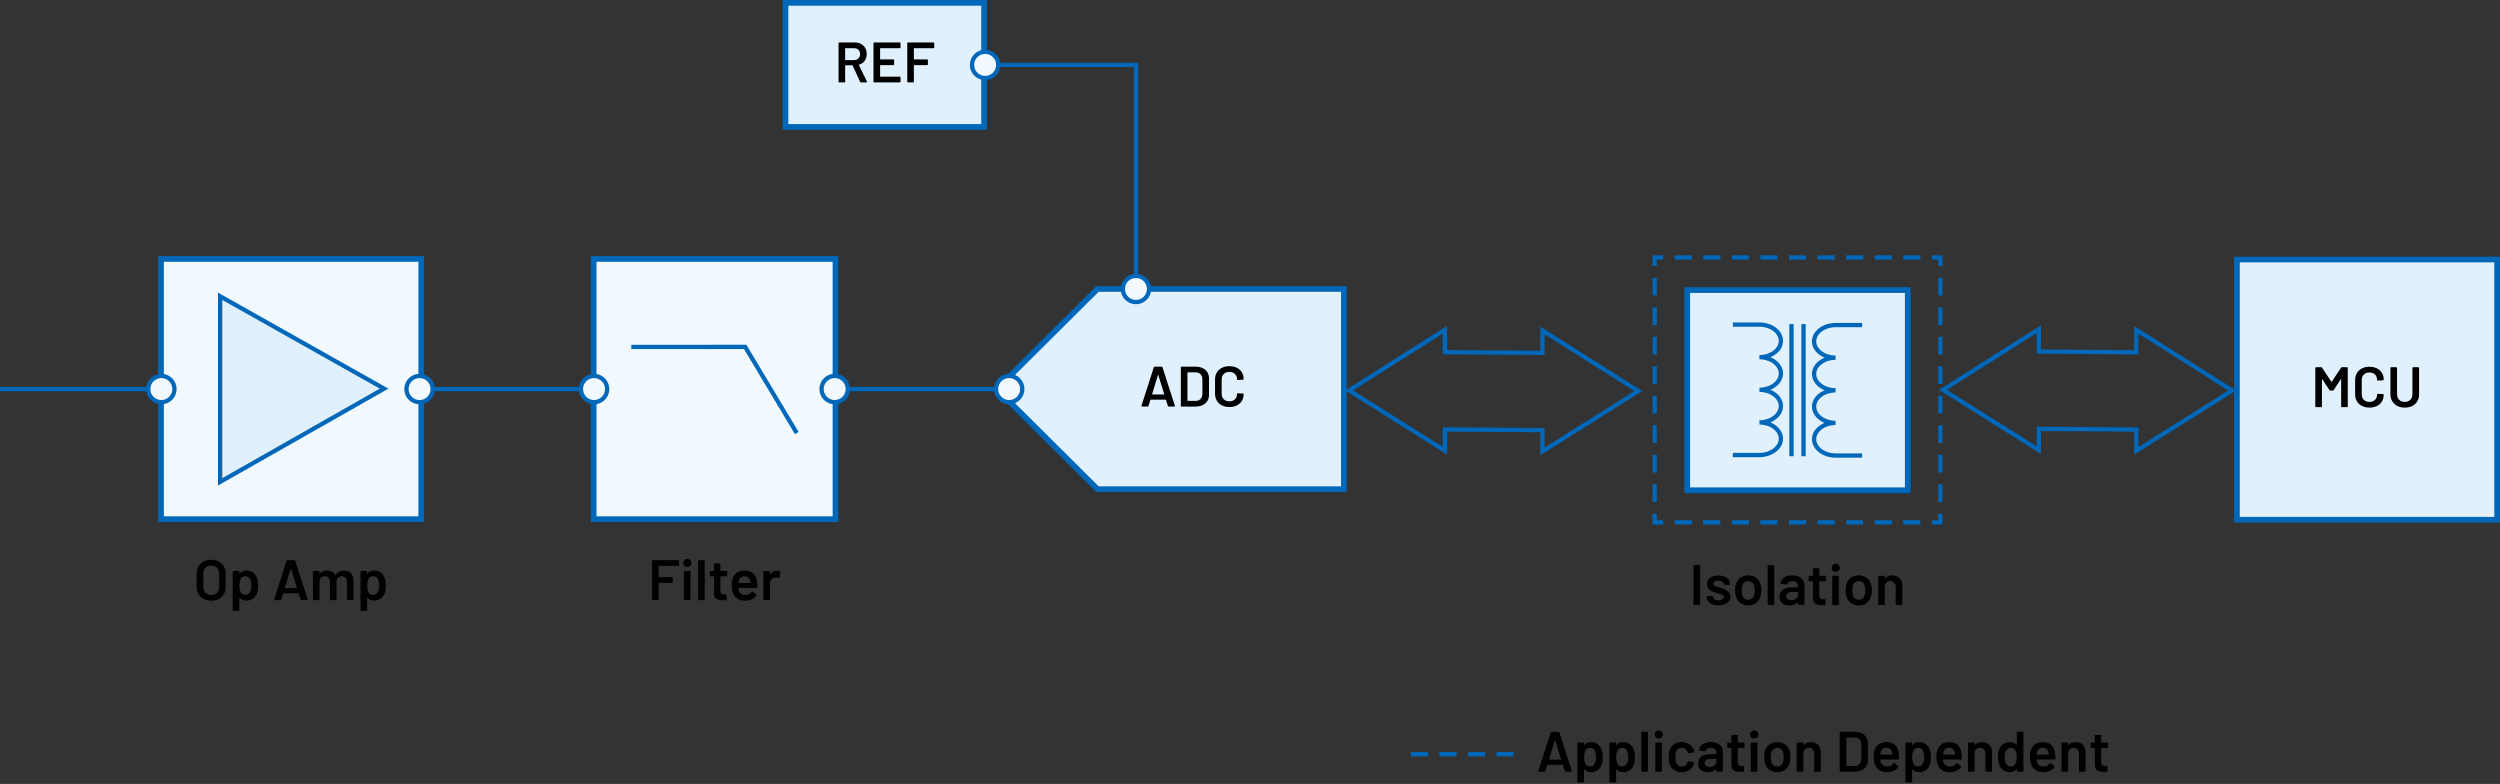 <?xml version="1.0" encoding="utf-8"?>
<!-- Generator: Adobe Illustrator 26.0.1, SVG Export Plug-In . SVG Version: 6.00 Build 0)  -->
<svg version="1.1" id="Layer_1" xmlns="http://www.w3.org/2000/svg" xmlns:xlink="http://www.w3.org/1999/xlink" x="0px" y="0px"
	 width="613.668px" height="192.424px" viewBox="0 0 613.668 192.424" enable-background="new 0 0 613.668 192.424"
	 xml:space="preserve">
<rect x="0" y="0" width="613.668" height="192.424" fill="#333333" stroke="none"/>
<g>
	<g>
		<path d="M384.103,189.289l-0.462-1.498c-0.019-0.037-0.042-0.056-0.07-0.056h-3.695
			c-0.028,0-0.052,0.019-0.07,0.056l-0.462,1.498c-0.028,0.094-0.089,0.14-0.182,0.14h-1.4
			c-0.056,0-0.098-0.016-0.126-0.049s-0.033-0.082-0.014-0.147l3.038-9.464
			c0.027-0.093,0.088-0.14,0.182-0.14h1.75c0.093,0,0.154,0.046,0.182,0.14l3.053,9.464
			c0.009,0.019,0.014,0.042,0.014,0.07c0,0.084-0.052,0.126-0.154,0.126h-1.399
			C384.192,189.429,384.131,189.382,384.103,189.289z M380.295,186.461h2.842
			c0.056,0,0.074-0.028,0.056-0.084l-1.441-4.69c-0.01-0.037-0.023-0.056-0.042-0.056
			s-0.033,0.019-0.042,0.056l-1.429,4.69C380.23,186.433,380.248,186.461,380.295,186.461z"/>
		<path d="M393.441,185.873c0,0.663-0.079,1.232-0.238,1.708c-0.205,0.616-0.534,1.097-0.986,1.442
			c-0.453,0.345-1.024,0.518-1.715,0.518c-0.663,0-1.195-0.238-1.597-0.714
			c-0.019-0.019-0.037-0.023-0.056-0.014c-0.019,0.01-0.028,0.028-0.028,0.056v3.038
			c0,0.046-0.017,0.086-0.049,0.119c-0.033,0.032-0.072,0.049-0.119,0.049h-1.288
			c-0.047,0-0.086-0.017-0.119-0.049c-0.032-0.033-0.049-0.073-0.049-0.119v-9.464
			c0-0.047,0.017-0.086,0.049-0.119c0.033-0.033,0.072-0.049,0.119-0.049h1.288
			c0.047,0,0.086,0.016,0.119,0.049c0.032,0.033,0.049,0.072,0.049,0.119v0.42
			c0,0.028,0.01,0.047,0.028,0.056s0.037,0,0.056-0.028c0.411-0.485,0.947-0.728,1.61-0.728
			c0.662,0,1.223,0.173,1.68,0.518s0.789,0.826,0.994,1.442
			C393.357,184.599,393.441,185.182,393.441,185.873z M391.789,185.845c0-0.681-0.111-1.218-0.336-1.61
			c-0.261-0.458-0.657-0.686-1.189-0.686c-0.485,0-0.85,0.224-1.092,0.672
			c-0.215,0.364-0.322,0.905-0.322,1.624c0,0.737,0.116,1.297,0.35,1.68
			c0.243,0.411,0.593,0.616,1.051,0.616c0.494,0,0.867-0.196,1.119-0.588
			C391.649,187.124,391.789,186.554,391.789,185.845z"/>
		<path d="M401.323,185.873c0,0.663-0.079,1.232-0.238,1.708c-0.205,0.616-0.534,1.097-0.986,1.442
			c-0.453,0.345-1.024,0.518-1.715,0.518c-0.663,0-1.195-0.238-1.597-0.714
			c-0.019-0.019-0.037-0.023-0.056-0.014c-0.019,0.01-0.028,0.028-0.028,0.056v3.038
			c0,0.046-0.017,0.086-0.049,0.119c-0.033,0.032-0.072,0.049-0.119,0.049h-1.288
			c-0.047,0-0.086-0.017-0.119-0.049c-0.032-0.033-0.049-0.073-0.049-0.119v-9.464
			c0-0.047,0.017-0.086,0.049-0.119c0.033-0.033,0.072-0.049,0.119-0.049h1.288
			c0.047,0,0.086,0.016,0.119,0.049c0.032,0.033,0.049,0.072,0.049,0.119v0.42
			c0,0.028,0.01,0.047,0.028,0.056s0.037,0,0.056-0.028c0.411-0.485,0.947-0.728,1.61-0.728
			c0.662,0,1.223,0.173,1.68,0.518s0.789,0.826,0.994,1.442
			C401.239,184.599,401.323,185.182,401.323,185.873z M399.67,185.845c0-0.681-0.111-1.218-0.336-1.61
			c-0.261-0.458-0.657-0.686-1.189-0.686c-0.485,0-0.85,0.224-1.092,0.672
			c-0.215,0.364-0.322,0.905-0.322,1.624c0,0.737,0.116,1.297,0.35,1.68
			c0.243,0.411,0.593,0.616,1.051,0.616c0.494,0,0.867-0.196,1.119-0.588
			C399.531,187.124,399.67,186.554,399.67,185.845z"/>
		<path d="M402.94,189.38c-0.033-0.033-0.049-0.072-0.049-0.119v-9.464
			c0-0.047,0.016-0.086,0.049-0.119c0.032-0.033,0.072-0.049,0.119-0.049h1.288
			c0.046,0,0.086,0.016,0.118,0.049c0.033,0.033,0.05,0.072,0.05,0.119v9.464
			c0,0.047-0.017,0.086-0.05,0.119c-0.032,0.033-0.072,0.049-0.118,0.049h-1.288
			C403.012,189.429,402.972,189.413,402.94,189.38z"/>
		<path d="M406.447,181.015c-0.187-0.187-0.28-0.424-0.28-0.714c0-0.289,0.094-0.527,0.28-0.714
			c0.187-0.187,0.425-0.28,0.714-0.28s0.527,0.093,0.714,0.28
			c0.187,0.187,0.28,0.425,0.28,0.714c0,0.29-0.094,0.527-0.28,0.714
			c-0.187,0.187-0.425,0.28-0.714,0.28S406.633,181.202,406.447,181.015z M406.37,189.38
			c-0.032-0.033-0.049-0.072-0.049-0.119v-6.832c0-0.046,0.017-0.086,0.049-0.119
			c0.033-0.032,0.072-0.049,0.119-0.049h1.288c0.047,0,0.086,0.017,0.119,0.049
			c0.032,0.033,0.049,0.073,0.049,0.119v6.832c0,0.047-0.017,0.086-0.049,0.119
			c-0.033,0.033-0.072,0.049-0.119,0.049h-1.288C406.442,189.429,406.403,189.413,406.37,189.38z"/>
		<path d="M410.926,188.988c-0.522-0.369-0.887-0.866-1.092-1.491c-0.149-0.42-0.224-0.98-0.224-1.68
			c0-0.672,0.074-1.223,0.224-1.652c0.196-0.616,0.558-1.104,1.085-1.463s1.15-0.539,1.869-0.539
			c0.729,0,1.362,0.182,1.904,0.546c0.541,0.364,0.9,0.822,1.078,1.372
			c0.046,0.149,0.079,0.299,0.098,0.448v0.028c0,0.093-0.052,0.149-0.154,0.168l-1.26,0.182h-0.028
			c-0.084,0-0.14-0.046-0.168-0.14c0-0.046-0.004-0.084-0.014-0.112
			c-0.019-0.075-0.037-0.14-0.056-0.196c-0.084-0.261-0.252-0.476-0.504-0.644
			c-0.252-0.168-0.551-0.252-0.896-0.252c-0.354,0-0.655,0.091-0.903,0.273
			c-0.247,0.182-0.412,0.432-0.496,0.749c-0.094,0.299-0.141,0.714-0.141,1.246
			c0,0.514,0.042,0.929,0.126,1.246c0.094,0.327,0.262,0.586,0.504,0.777
			c0.243,0.191,0.546,0.287,0.91,0.287c0.354,0,0.66-0.091,0.917-0.273s0.422-0.427,0.497-0.735
			c0.009-0.019,0.014-0.042,0.014-0.07c0.01-0.009,0.015-0.023,0.015-0.042
			c0.027-0.112,0.093-0.158,0.195-0.14l1.261,0.196c0.046,0.009,0.086,0.03,0.119,0.063
			c0.032,0.033,0.044,0.077,0.034,0.133c-0.027,0.149-0.051,0.256-0.069,0.322
			c-0.178,0.597-0.537,1.071-1.078,1.421c-0.542,0.35-1.176,0.525-1.904,0.525
			C412.07,189.541,411.45,189.357,410.926,188.988z"/>
		<path d="M421.525,182.471c0.448,0.206,0.793,0.488,1.036,0.847c0.242,0.359,0.363,0.768,0.363,1.225
			v4.718c0,0.047-0.016,0.086-0.049,0.119c-0.032,0.033-0.072,0.049-0.119,0.049h-1.287
			c-0.047,0-0.087-0.016-0.119-0.049c-0.033-0.033-0.049-0.072-0.049-0.119v-0.448
			c0-0.028-0.01-0.044-0.028-0.049c-0.019-0.004-0.037,0.002-0.056,0.021
			c-0.458,0.504-1.12,0.756-1.988,0.756c-0.7,0-1.276-0.177-1.729-0.532
			c-0.452-0.354-0.679-0.882-0.679-1.582c0-0.728,0.254-1.295,0.763-1.701
			c0.509-0.406,1.226-0.609,2.149-0.609h1.498c0.047,0,0.07-0.023,0.07-0.07v-0.336
			c0-0.364-0.107-0.646-0.322-0.847s-0.537-0.301-0.966-0.301c-0.355,0-0.643,0.063-0.861,0.189
			c-0.22,0.126-0.357,0.301-0.413,0.525c-0.028,0.112-0.094,0.159-0.196,0.14l-1.357-0.168
			c-0.047-0.009-0.087-0.025-0.119-0.049c-0.033-0.023-0.045-0.054-0.035-0.091
			c0.074-0.569,0.38-1.036,0.917-1.4c0.537-0.364,1.211-0.546,2.023-0.546
			C420.559,182.163,421.077,182.266,421.525,182.471z M420.811,187.889
			c0.326-0.243,0.49-0.551,0.49-0.924v-0.658c0-0.046-0.023-0.07-0.07-0.07h-1.176
			c-0.495,0-0.885,0.093-1.169,0.28c-0.285,0.187-0.428,0.453-0.428,0.798
			c0,0.298,0.11,0.53,0.329,0.693c0.22,0.163,0.502,0.245,0.848,0.245
			C420.092,188.253,420.484,188.131,420.811,187.889z"/>
		<path d="M428.181,183.542c-0.032,0.033-0.072,0.049-0.118,0.049h-1.429
			c-0.047,0-0.069,0.023-0.069,0.07v3.374c0,0.355,0.077,0.611,0.23,0.77
			c0.154,0.159,0.399,0.238,0.735,0.238h0.42c0.047,0,0.086,0.017,0.119,0.049
			c0.032,0.033,0.049,0.072,0.049,0.119v1.05c0,0.103-0.056,0.164-0.168,0.182l-0.729,0.014
			c-0.737,0-1.287-0.126-1.651-0.378s-0.551-0.728-0.561-1.428v-3.99
			c0-0.046-0.023-0.07-0.069-0.07h-0.798c-0.047,0-0.087-0.016-0.119-0.049
			c-0.033-0.032-0.05-0.072-0.05-0.119v-0.98c0-0.047,0.017-0.086,0.05-0.119
			c0.032-0.033,0.072-0.049,0.119-0.049h0.798c0.046,0,0.069-0.023,0.069-0.07v-1.638
			c0-0.047,0.017-0.086,0.05-0.119c0.032-0.033,0.071-0.049,0.118-0.049h1.219
			c0.046,0,0.086,0.016,0.118,0.049c0.033,0.033,0.05,0.072,0.05,0.119v1.638
			c0,0.047,0.022,0.07,0.069,0.07h1.429c0.046,0,0.086,0.016,0.118,0.049
			c0.033,0.033,0.05,0.072,0.05,0.119v0.98C428.231,183.47,428.214,183.509,428.181,183.542z"/>
		<path d="M429.882,181.015c-0.187-0.187-0.28-0.424-0.28-0.714c0-0.289,0.094-0.527,0.28-0.714
			c0.187-0.187,0.425-0.28,0.714-0.28s0.527,0.093,0.714,0.28
			c0.187,0.187,0.28,0.425,0.28,0.714c0,0.29-0.094,0.527-0.28,0.714
			c-0.187,0.187-0.425,0.28-0.714,0.28S430.069,181.202,429.882,181.015z M429.805,189.38
			c-0.032-0.033-0.049-0.072-0.049-0.119v-6.832c0-0.046,0.017-0.086,0.049-0.119
			c0.033-0.032,0.072-0.049,0.119-0.049h1.288c0.047,0,0.086,0.017,0.119,0.049
			c0.032,0.033,0.049,0.073,0.049,0.119v6.832c0,0.047-0.017,0.086-0.049,0.119
			c-0.033,0.033-0.072,0.049-0.119,0.049h-1.288C429.877,189.429,429.838,189.413,429.805,189.38z"/>
		<path d="M434.383,188.981c-0.527-0.373-0.898-0.891-1.113-1.554c-0.158-0.504-0.237-1.036-0.237-1.596
			c0-0.597,0.074-1.129,0.224-1.596c0.215-0.653,0.588-1.162,1.12-1.526
			c0.532-0.364,1.171-0.546,1.918-0.546c0.709,0,1.323,0.182,1.841,0.546
			c0.518,0.364,0.884,0.868,1.099,1.512c0.168,0.448,0.252,0.98,0.252,1.596
			c0,0.588-0.079,1.12-0.237,1.596c-0.215,0.663-0.584,1.183-1.106,1.561s-1.144,0.567-1.862,0.567
			C435.542,189.541,434.911,189.354,434.383,188.981z M437.169,187.847
			c0.247-0.196,0.427-0.471,0.539-0.826c0.093-0.308,0.14-0.7,0.14-1.176
			c0-0.504-0.047-0.896-0.14-1.176c-0.104-0.355-0.28-0.628-0.532-0.819
			c-0.252-0.191-0.56-0.287-0.924-0.287c-0.346,0-0.645,0.096-0.896,0.287
			c-0.252,0.191-0.434,0.464-0.546,0.819c-0.093,0.327-0.14,0.719-0.14,1.176
			c0,0.458,0.047,0.85,0.14,1.176c0.103,0.355,0.282,0.63,0.539,0.826s0.567,0.294,0.931,0.294
			C436.625,188.141,436.921,188.043,437.169,187.847z"/>
		<path d="M446.269,182.835c0.452,0.448,0.679,1.06,0.679,1.834v4.592c0,0.047-0.017,0.086-0.049,0.119
			c-0.033,0.033-0.072,0.049-0.119,0.049h-1.288c-0.047,0-0.086-0.016-0.119-0.049
			c-0.032-0.033-0.049-0.072-0.049-0.119v-4.256c0-0.429-0.121-0.777-0.364-1.043
			c-0.242-0.266-0.564-0.399-0.966-0.399s-0.726,0.131-0.973,0.392
			c-0.247,0.262-0.371,0.607-0.371,1.036v4.27c0,0.047-0.017,0.086-0.049,0.119
			c-0.033,0.033-0.072,0.049-0.119,0.049h-1.288c-0.047,0-0.086-0.016-0.119-0.049
			c-0.032-0.033-0.049-0.072-0.049-0.119v-6.818c0-0.047,0.017-0.086,0.049-0.119
			c0.033-0.033,0.072-0.049,0.119-0.049h1.288c0.047,0,0.086,0.016,0.119,0.049
			c0.032,0.033,0.049,0.072,0.049,0.119v0.448c0,0.028,0.009,0.047,0.028,0.056
			c0.019,0.009,0.032,0,0.042-0.028c0.383-0.504,0.961-0.756,1.735-0.756
			C445.212,182.163,445.816,182.387,446.269,182.835z"/>
		<path d="M451.645,189.38c-0.033-0.033-0.049-0.072-0.049-0.119v-9.464
			c0-0.047,0.016-0.086,0.049-0.119c0.032-0.033,0.072-0.049,0.119-0.049h3.416
			c0.662,0,1.246,0.117,1.75,0.35c0.504,0.233,0.894,0.567,1.169,1.001
			c0.275,0.434,0.413,0.94,0.413,1.519v4.06c0,0.579-0.138,1.085-0.413,1.519
			s-0.665,0.768-1.169,1.001c-0.504,0.233-1.088,0.35-1.75,0.35h-3.416
			C451.717,189.429,451.677,189.413,451.645,189.38z M453.289,188.029h1.96
			c0.495,0,0.89-0.156,1.184-0.469c0.294-0.312,0.445-0.73,0.455-1.253v-3.542
			c0-0.532-0.149-0.954-0.448-1.267c-0.299-0.312-0.7-0.469-1.204-0.469h-1.946
			c-0.047,0-0.069,0.023-0.069,0.07v6.86C453.22,188.006,453.243,188.029,453.289,188.029z"/>
		<path d="M466.184,185.831l-0.015,0.434c0,0.112-0.056,0.168-0.168,0.168h-4.382
			c-0.047,0-0.069,0.023-0.069,0.07c0.027,0.308,0.069,0.518,0.126,0.63
			c0.224,0.672,0.77,1.013,1.638,1.022c0.635,0,1.139-0.261,1.512-0.784
			c0.037-0.056,0.084-0.084,0.141-0.084c0.037,0,0.069,0.014,0.098,0.042l0.868,0.714
			c0.084,0.065,0.098,0.14,0.042,0.224c-0.29,0.411-0.675,0.728-1.155,0.952
			s-1.015,0.336-1.603,0.336c-0.729,0-1.347-0.163-1.855-0.49s-0.88-0.784-1.113-1.372
			c-0.215-0.504-0.321-1.204-0.321-2.1c0-0.541,0.056-0.98,0.168-1.316
			c0.187-0.653,0.539-1.169,1.057-1.547c0.518-0.378,1.141-0.567,1.869-0.567
			c1.839,0,2.874,0.961,3.107,2.884C466.164,185.28,466.184,185.542,466.184,185.831z M462.159,183.822
			c-0.229,0.173-0.39,0.413-0.482,0.721c-0.057,0.159-0.094,0.364-0.112,0.616
			c-0.019,0.047,0,0.07,0.056,0.07h2.842c0.047,0,0.07-0.023,0.07-0.07
			c-0.019-0.233-0.047-0.411-0.084-0.532c-0.084-0.336-0.25-0.598-0.497-0.784
			s-0.558-0.28-0.931-0.28C462.674,183.563,462.387,183.649,462.159,183.822z"/>
		<path d="M473.982,185.873c0,0.663-0.08,1.232-0.238,1.708c-0.205,0.616-0.534,1.097-0.987,1.442
			c-0.452,0.345-1.024,0.518-1.715,0.518c-0.663,0-1.194-0.238-1.596-0.714
			c-0.02-0.019-0.038-0.023-0.057-0.014c-0.019,0.01-0.027,0.028-0.027,0.056v3.038
			c0,0.046-0.017,0.086-0.049,0.119c-0.033,0.032-0.073,0.049-0.119,0.049h-1.288
			c-0.047,0-0.087-0.017-0.119-0.049c-0.033-0.033-0.049-0.073-0.049-0.119v-9.464
			c0-0.047,0.016-0.086,0.049-0.119c0.032-0.033,0.072-0.049,0.119-0.049h1.288
			c0.046,0,0.086,0.016,0.119,0.049c0.032,0.033,0.049,0.072,0.049,0.119v0.42
			c0,0.028,0.009,0.047,0.027,0.056s0.037,0,0.057-0.028c0.41-0.485,0.947-0.728,1.609-0.728
			c0.663,0,1.223,0.173,1.681,0.518c0.457,0.345,0.788,0.826,0.994,1.442
			C473.898,184.599,473.982,185.182,473.982,185.873z M472.33,185.845c0-0.681-0.112-1.218-0.336-1.61
			c-0.262-0.458-0.658-0.686-1.19-0.686c-0.485,0-0.849,0.224-1.092,0.672
			c-0.215,0.364-0.322,0.905-0.322,1.624c0,0.737,0.117,1.297,0.351,1.68
			c0.242,0.411,0.593,0.616,1.05,0.616c0.494,0,0.868-0.196,1.12-0.588
			C472.19,187.124,472.33,186.554,472.33,185.845z"/>
		<path d="M481.583,185.831l-0.014,0.434c0,0.112-0.056,0.168-0.168,0.168h-4.382
			c-0.047,0-0.07,0.023-0.07,0.07c0.028,0.308,0.07,0.518,0.126,0.63
			c0.224,0.672,0.771,1.013,1.638,1.022c0.635,0,1.139-0.261,1.513-0.784
			c0.037-0.056,0.084-0.084,0.14-0.084c0.037,0,0.07,0.014,0.098,0.042l0.868,0.714
			c0.084,0.065,0.099,0.14,0.042,0.224c-0.289,0.411-0.674,0.728-1.155,0.952
			c-0.48,0.224-1.015,0.336-1.603,0.336c-0.728,0-1.347-0.163-1.855-0.49s-0.879-0.784-1.112-1.372
			c-0.215-0.504-0.322-1.204-0.322-2.1c0-0.541,0.056-0.98,0.168-1.316
			c0.187-0.653,0.539-1.169,1.057-1.547c0.519-0.378,1.142-0.567,1.869-0.567
			c1.839,0,2.875,0.961,3.108,2.884C481.565,185.28,481.583,185.542,481.583,185.831z M477.559,183.822
			c-0.229,0.173-0.391,0.413-0.483,0.721c-0.056,0.159-0.094,0.364-0.112,0.616
			c-0.019,0.047,0,0.07,0.057,0.07h2.842c0.047,0,0.07-0.023,0.07-0.07
			c-0.02-0.233-0.047-0.411-0.084-0.532c-0.084-0.336-0.25-0.598-0.497-0.784
			c-0.248-0.187-0.559-0.28-0.932-0.28C478.075,183.563,477.788,183.649,477.559,183.822z"/>
		<path d="M488.31,182.835c0.453,0.448,0.68,1.06,0.68,1.834v4.592c0,0.047-0.017,0.086-0.049,0.119
			c-0.033,0.033-0.073,0.049-0.119,0.049h-1.288c-0.047,0-0.087-0.016-0.119-0.049
			c-0.033-0.033-0.049-0.072-0.049-0.119v-4.256c0-0.429-0.122-0.777-0.364-1.043
			c-0.243-0.266-0.564-0.399-0.966-0.399s-0.726,0.131-0.974,0.392
			c-0.247,0.262-0.37,0.607-0.37,1.036v4.27c0,0.047-0.017,0.086-0.05,0.119
			c-0.032,0.033-0.072,0.049-0.118,0.049h-1.288c-0.047,0-0.087-0.016-0.119-0.049
			c-0.033-0.033-0.049-0.072-0.049-0.119v-6.818c0-0.047,0.016-0.086,0.049-0.119
			c0.032-0.033,0.072-0.049,0.119-0.049h1.288c0.046,0,0.086,0.016,0.118,0.049
			c0.033,0.033,0.05,0.072,0.05,0.119v0.448c0,0.028,0.009,0.047,0.027,0.056s0.033,0,0.042-0.028
			c0.383-0.504,0.961-0.756,1.736-0.756C487.253,182.163,487.858,182.387,488.31,182.835z"/>
		<path d="M495.115,179.678c0.032-0.033,0.072-0.049,0.119-0.049h1.288c0.046,0,0.086,0.016,0.118,0.049
			c0.033,0.033,0.05,0.072,0.05,0.119v9.464c0,0.047-0.017,0.086-0.05,0.119
			c-0.032,0.033-0.072,0.049-0.118,0.049h-1.288c-0.047,0-0.087-0.016-0.119-0.049
			c-0.033-0.033-0.049-0.072-0.049-0.119v-0.42c0-0.028-0.01-0.047-0.028-0.056
			s-0.037,0-0.056,0.028c-0.411,0.486-0.948,0.728-1.61,0.728c-0.663,0-1.223-0.172-1.68-0.518
			c-0.458-0.345-0.789-0.826-0.994-1.442c-0.168-0.522-0.252-1.106-0.252-1.75
			c0-0.663,0.079-1.232,0.237-1.708c0.206-0.616,0.537-1.097,0.994-1.442s1.031-0.518,1.723-0.518
			c0.644,0,1.171,0.233,1.582,0.7c0.019,0.019,0.037,0.026,0.056,0.021s0.028-0.021,0.028-0.049v-3.038
			C495.066,179.75,495.081,179.711,495.115,179.678z M495.051,185.845c0-0.728-0.116-1.283-0.35-1.666
			c-0.252-0.411-0.607-0.616-1.064-0.616c-0.476,0-0.849,0.196-1.12,0.588
			c-0.279,0.411-0.42,0.98-0.42,1.708c0,0.653,0.112,1.19,0.336,1.61
			c0.262,0.448,0.658,0.672,1.19,0.672c0.476,0,0.845-0.224,1.106-0.672
			C494.944,187.086,495.051,186.545,495.051,185.845z"/>
		<path d="M504.543,185.831l-0.015,0.434c0,0.112-0.056,0.168-0.168,0.168h-4.382
			c-0.047,0-0.069,0.023-0.069,0.07c0.027,0.308,0.069,0.518,0.126,0.63
			c0.224,0.672,0.77,1.013,1.638,1.022c0.635,0,1.139-0.261,1.512-0.784
			c0.037-0.056,0.084-0.084,0.141-0.084c0.037,0,0.069,0.014,0.098,0.042l0.868,0.714
			c0.084,0.065,0.098,0.14,0.042,0.224c-0.29,0.411-0.675,0.728-1.155,0.952
			s-1.015,0.336-1.603,0.336c-0.729,0-1.347-0.163-1.855-0.49s-0.88-0.784-1.113-1.372
			c-0.215-0.504-0.321-1.204-0.321-2.1c0-0.541,0.056-0.98,0.168-1.316
			c0.187-0.653,0.539-1.169,1.057-1.547c0.518-0.378,1.141-0.567,1.869-0.567
			c1.839,0,2.874,0.961,3.107,2.884C504.524,185.28,504.543,185.542,504.543,185.831z M500.518,183.822
			c-0.229,0.173-0.39,0.413-0.482,0.721c-0.057,0.159-0.094,0.364-0.112,0.616
			c-0.019,0.047,0,0.07,0.056,0.07h2.842c0.047,0,0.07-0.023,0.07-0.07
			c-0.019-0.233-0.047-0.411-0.084-0.532c-0.084-0.336-0.25-0.598-0.497-0.784
			s-0.558-0.28-0.931-0.28C501.034,183.563,500.747,183.649,500.518,183.822z"/>
		<path d="M511.27,182.835c0.452,0.448,0.679,1.06,0.679,1.834v4.592c0,0.047-0.017,0.086-0.049,0.119
			c-0.033,0.033-0.072,0.049-0.119,0.049h-1.288c-0.047,0-0.086-0.016-0.119-0.049
			c-0.032-0.033-0.049-0.072-0.049-0.119v-4.256c0-0.429-0.121-0.777-0.364-1.043
			c-0.242-0.266-0.564-0.399-0.966-0.399s-0.726,0.131-0.973,0.392
			c-0.247,0.262-0.371,0.607-0.371,1.036v4.27c0,0.047-0.017,0.086-0.049,0.119
			c-0.033,0.033-0.072,0.049-0.119,0.049h-1.288c-0.047,0-0.086-0.016-0.119-0.049
			c-0.032-0.033-0.049-0.072-0.049-0.119v-6.818c0-0.047,0.017-0.086,0.049-0.119
			c0.033-0.033,0.072-0.049,0.119-0.049h1.288c0.047,0,0.086,0.016,0.119,0.049
			c0.032,0.033,0.049,0.072,0.049,0.119v0.448c0,0.028,0.009,0.047,0.028,0.056
			c0.019,0.009,0.032,0,0.042-0.028c0.383-0.504,0.961-0.756,1.735-0.756
			C510.213,182.163,510.817,182.387,511.27,182.835z"/>
		<path d="M517.387,183.542c-0.032,0.033-0.072,0.049-0.118,0.049h-1.429
			c-0.047,0-0.069,0.023-0.069,0.07v3.374c0,0.355,0.077,0.611,0.23,0.77
			c0.154,0.159,0.399,0.238,0.735,0.238h0.42c0.047,0,0.086,0.017,0.119,0.049
			c0.032,0.033,0.049,0.072,0.049,0.119v1.05c0,0.103-0.056,0.164-0.168,0.182l-0.729,0.014
			c-0.737,0-1.287-0.126-1.651-0.378s-0.551-0.728-0.561-1.428v-3.99
			c0-0.046-0.023-0.07-0.069-0.07h-0.798c-0.047,0-0.087-0.016-0.119-0.049
			c-0.033-0.032-0.05-0.072-0.05-0.119v-0.98c0-0.047,0.017-0.086,0.05-0.119
			c0.032-0.033,0.072-0.049,0.119-0.049h0.798c0.046,0,0.069-0.023,0.069-0.07v-1.638
			c0-0.047,0.017-0.086,0.05-0.119c0.032-0.033,0.071-0.049,0.118-0.049h1.219
			c0.046,0,0.086,0.016,0.118,0.049c0.033,0.033,0.05,0.072,0.05,0.119v1.638
			c0,0.047,0.022,0.07,0.069,0.07h1.429c0.046,0,0.086,0.016,0.118,0.049
			c0.033,0.033,0.05,0.072,0.05,0.119v0.98C517.437,183.47,517.42,183.509,517.387,183.542z"/>
	</g>
	<g>
		<rect x="360.33" y="184.606" fill="#0067B9" width="4.2" height="1.05"/>
		<rect x="353.33" y="184.606" fill="#0067B9" width="4.2" height="1.05"/>
		<rect x="367.33" y="184.606" fill="#0067B9" width="4.2" height="1.05"/>
		<rect x="346.33" y="184.606" fill="#0067B9" width="4.2" height="1.05"/>
	</g>
</g>
<rect x="192.807" y="0.7" fill="#E0F0FC" stroke="#0067B9" stroke-width="1.4" width="48.759" height="30.459"/>
<g>
	<path d="M211.137,20.101l-1.848-4.032c-0.019-0.037-0.047-0.056-0.084-0.056h-1.681
		c-0.047,0-0.069,0.023-0.069,0.07v3.976c0,0.047-0.017,0.086-0.049,0.119
		c-0.033,0.033-0.073,0.049-0.119,0.049h-1.288c-0.047,0-0.087-0.016-0.119-0.049
		c-0.033-0.033-0.049-0.072-0.049-0.119v-9.464c0-0.047,0.016-0.086,0.049-0.119
		c0.032-0.033,0.072-0.049,0.119-0.049h3.85c0.569,0,1.073,0.119,1.512,0.357
		c0.439,0.238,0.779,0.574,1.022,1.008c0.242,0.434,0.364,0.931,0.364,1.491
		c0,0.644-0.166,1.192-0.497,1.645c-0.332,0.453-0.791,0.768-1.379,0.945
		c-0.02,0-0.033,0.009-0.042,0.028c-0.01,0.019-0.01,0.038,0,0.056l1.974,4.074
		c0.019,0.037,0.028,0.065,0.028,0.084c0,0.075-0.052,0.112-0.154,0.112h-1.344
		C211.24,20.227,211.174,20.185,211.137,20.101z M207.455,11.897v2.786
		c0,0.047,0.022,0.07,0.069,0.07h2.101c0.448,0,0.81-0.133,1.085-0.399s0.413-0.618,0.413-1.057
		c0-0.438-0.138-0.793-0.413-1.064c-0.275-0.271-0.637-0.406-1.085-0.406h-2.101
		C207.478,11.827,207.455,11.85,207.455,11.897z"/>
	<path d="M221.001,11.777c-0.033,0.033-0.074,0.049-0.119,0.049h-4.775c-0.047,0-0.069,0.023-0.069,0.07
		v2.618c0,0.047,0.022,0.07,0.069,0.07h3.207c0.047,0,0.086,0.017,0.119,0.049
		c0.031,0.033,0.049,0.072,0.049,0.119v1.064c0,0.047-0.018,0.086-0.049,0.119
		c-0.033,0.033-0.072,0.049-0.119,0.049h-3.207c-0.047,0-0.069,0.023-0.069,0.07v2.702
		c0,0.047,0.022,0.07,0.069,0.07h4.775c0.045,0,0.086,0.016,0.119,0.049
		c0.031,0.033,0.049,0.072,0.049,0.119v1.064c0,0.047-0.018,0.086-0.049,0.119
		c-0.033,0.033-0.074,0.049-0.119,0.049h-6.301c-0.047,0-0.087-0.016-0.119-0.049
		c-0.033-0.033-0.049-0.072-0.049-0.119v-9.464c0-0.047,0.016-0.086,0.049-0.119
		c0.032-0.033,0.072-0.049,0.119-0.049h6.301c0.045,0,0.086,0.016,0.119,0.049
		c0.031,0.033,0.049,0.072,0.049,0.119v1.064C221.05,11.706,221.033,11.745,221.001,11.777z"/>
	<path d="M229.274,11.777c-0.032,0.033-0.072,0.049-0.119,0.049h-4.76
		c-0.047,0-0.069,0.023-0.069,0.07v2.618c0,0.047,0.022,0.07,0.069,0.07h3.206
		c0.047,0,0.086,0.017,0.119,0.049c0.032,0.033,0.049,0.072,0.049,0.119v1.064
		c0,0.047-0.017,0.086-0.049,0.119c-0.033,0.033-0.072,0.049-0.119,0.049h-3.206
		c-0.047,0-0.069,0.023-0.069,0.07v4.004c0,0.047-0.017,0.086-0.05,0.119
		c-0.032,0.033-0.072,0.049-0.119,0.049h-1.287c-0.047,0-0.087-0.016-0.119-0.049
		c-0.033-0.033-0.049-0.072-0.049-0.119v-9.464c0-0.047,0.016-0.086,0.049-0.119
		c0.032-0.033,0.072-0.049,0.119-0.049h6.285c0.047,0,0.087,0.016,0.119,0.049
		c0.033,0.033,0.049,0.072,0.049,0.119v1.064C229.323,11.706,229.307,11.745,229.274,11.777z"/>
</g>
<g>
	<path d="M166.633,138.868c-0.033,0.033-0.073,0.049-0.119,0.049h-4.761c-0.047,0-0.069,0.023-0.069,0.07
		v2.618c0,0.047,0.022,0.07,0.069,0.07h3.206c0.047,0,0.087,0.017,0.119,0.049
		c0.033,0.033,0.049,0.072,0.049,0.119v1.064c0,0.047-0.016,0.086-0.049,0.119
		c-0.032,0.033-0.072,0.049-0.119,0.049h-3.206c-0.047,0-0.069,0.023-0.069,0.07v4.004
		c0,0.047-0.017,0.086-0.049,0.119c-0.033,0.033-0.073,0.049-0.119,0.049h-1.288
		c-0.047,0-0.087-0.016-0.119-0.049c-0.033-0.033-0.049-0.072-0.049-0.119v-9.464
		c0-0.047,0.016-0.086,0.049-0.119c0.032-0.033,0.072-0.049,0.119-0.049h6.286
		c0.046,0,0.086,0.016,0.119,0.049c0.032,0.033,0.049,0.072,0.049,0.119v1.064
		C166.682,138.797,166.665,138.836,166.633,138.868z"/>
	<path d="M167.997,138.903c-0.187-0.187-0.28-0.424-0.28-0.714c0-0.289,0.094-0.527,0.28-0.714
		c0.187-0.187,0.425-0.28,0.714-0.28s0.527,0.093,0.714,0.28c0.187,0.187,0.28,0.425,0.28,0.714
		c0,0.29-0.094,0.527-0.28,0.714c-0.187,0.187-0.425,0.28-0.714,0.28
		S168.184,139.09,167.997,138.903z M167.92,147.269c-0.032-0.033-0.049-0.072-0.049-0.119v-6.832
		c0-0.046,0.017-0.086,0.049-0.119c0.033-0.032,0.072-0.049,0.119-0.049h1.288
		c0.047,0,0.086,0.017,0.119,0.049c0.032,0.033,0.049,0.073,0.049,0.119v6.832
		c0,0.047-0.017,0.086-0.049,0.119c-0.033,0.033-0.072,0.049-0.119,0.049h-1.288
		C167.993,147.318,167.954,147.301,167.92,147.269z"/>
	<path d="M171.407,147.269c-0.033-0.033-0.049-0.072-0.049-0.119v-9.464
		c0-0.047,0.016-0.086,0.049-0.119c0.032-0.033,0.072-0.049,0.119-0.049h1.288
		c0.046,0,0.086,0.016,0.118,0.049c0.033,0.033,0.05,0.072,0.05,0.119v9.464
		c0,0.047-0.017,0.086-0.05,0.119c-0.032,0.033-0.072,0.049-0.118,0.049h-1.288
		C171.479,147.318,171.439,147.301,171.407,147.269z"/>
	<path d="M178.449,141.43c-0.033,0.033-0.072,0.049-0.119,0.049h-1.428
		c-0.047,0-0.07,0.023-0.07,0.07v3.374c0,0.355,0.077,0.611,0.231,0.77
		c0.153,0.159,0.398,0.238,0.734,0.238h0.42c0.047,0,0.087,0.017,0.119,0.049
		c0.033,0.033,0.049,0.072,0.049,0.119v1.05c0,0.103-0.056,0.164-0.168,0.182l-0.728,0.014
		c-0.737,0-1.288-0.126-1.652-0.378c-0.363-0.252-0.551-0.728-0.56-1.428v-3.99
		c0-0.046-0.023-0.07-0.07-0.07h-0.798c-0.047,0-0.086-0.016-0.119-0.049
		c-0.032-0.032-0.049-0.072-0.049-0.119v-0.98c0-0.047,0.017-0.086,0.049-0.119
		c0.033-0.033,0.072-0.049,0.119-0.049h0.798c0.047,0,0.07-0.023,0.07-0.07v-1.638
		c0-0.047,0.016-0.086,0.049-0.119c0.032-0.033,0.072-0.049,0.119-0.049h1.218
		c0.047,0,0.086,0.016,0.119,0.049c0.032,0.033,0.049,0.072,0.049,0.119v1.638
		c0,0.047,0.023,0.07,0.07,0.07h1.428c0.047,0,0.086,0.016,0.119,0.049
		c0.032,0.033,0.049,0.072,0.049,0.119v0.98C178.497,141.359,178.481,141.398,178.449,141.43z"/>
	<path d="M185.889,143.719l-0.014,0.434c0,0.112-0.056,0.168-0.168,0.168h-4.382
		c-0.047,0-0.07,0.023-0.07,0.07c0.028,0.308,0.07,0.518,0.126,0.63
		c0.224,0.672,0.771,1.013,1.638,1.022c0.635,0,1.139-0.261,1.513-0.784
		c0.037-0.056,0.084-0.084,0.14-0.084c0.037,0,0.07,0.014,0.098,0.042l0.868,0.714
		c0.084,0.065,0.099,0.14,0.042,0.224c-0.289,0.411-0.674,0.728-1.155,0.952
		c-0.48,0.224-1.015,0.336-1.603,0.336c-0.728,0-1.347-0.163-1.855-0.49s-0.879-0.784-1.112-1.372
		c-0.215-0.504-0.322-1.204-0.322-2.1c0-0.541,0.056-0.98,0.168-1.316
		c0.187-0.653,0.539-1.169,1.057-1.547c0.519-0.378,1.142-0.567,1.869-0.567
		c1.839,0,2.875,0.961,3.108,2.884C185.871,143.169,185.889,143.43,185.889,143.719z M181.865,141.711
		c-0.229,0.173-0.391,0.413-0.483,0.721c-0.056,0.159-0.094,0.364-0.112,0.616
		c-0.019,0.047,0,0.07,0.057,0.07h2.842c0.047,0,0.07-0.023,0.07-0.07
		c-0.02-0.233-0.047-0.411-0.084-0.532c-0.084-0.336-0.25-0.598-0.497-0.784
		c-0.248-0.187-0.559-0.28-0.932-0.28C182.38,141.451,182.093,141.538,181.865,141.711z"/>
	<path d="M191.489,140.261c0.075,0.038,0.103,0.107,0.084,0.21l-0.237,1.26
		c-0.01,0.112-0.075,0.145-0.196,0.098c-0.14-0.047-0.304-0.07-0.49-0.07
		c-0.121,0-0.215,0.005-0.28,0.014c-0.392,0.019-0.719,0.156-0.979,0.413
		c-0.262,0.257-0.392,0.59-0.392,1.001v3.962c0,0.047-0.017,0.086-0.05,0.119
		c-0.032,0.033-0.072,0.049-0.118,0.049h-1.288c-0.047,0-0.087-0.016-0.119-0.049
		c-0.033-0.033-0.049-0.072-0.049-0.119v-6.818c0-0.047,0.016-0.086,0.049-0.119
		c0.032-0.033,0.072-0.049,0.119-0.049h1.288c0.046,0,0.086,0.016,0.118,0.049
		c0.033,0.033,0.05,0.072,0.05,0.119v0.63c0,0.038,0.007,0.059,0.021,0.063
		c0.014,0.005,0.03-0.007,0.049-0.035c0.393-0.606,0.938-0.91,1.639-0.91
		C191.003,140.08,191.265,140.14,191.489,140.261z"/>
</g>
<polygon fill-rule="evenodd" clip-rule="evenodd" fill="#E0F0FC" stroke="#0067B9" stroke-width="1.4" stroke-miterlimit="14.3" points="
	244.665,95.501 269.394,70.93 329.879,70.93 329.879,120.073 269.394,120.073 "/>
<rect x="39.522" y="63.559" fill="#F1F9FE" stroke="#0067B9" stroke-width="1.4" stroke-miterlimit="10" width="63.884" height="63.884"/>
<polygon fill="#E0F0FC" stroke="#0067B9" stroke-width="1.05" stroke-miterlimit="14.3" points="54.037,72.726 
	54.037,118.277 94.28,95.398 54.037,72.726 "/>
<polyline fill="none" stroke="#0067B9" stroke-width="1.05" stroke-miterlimit="14.3" points="278.838,67.707 
	278.838,15.93 245.044,15.93 "/>
<path fill="#F1F9FE" stroke="#0067B9" stroke-width="1.05" stroke-miterlimit="14.3" d="M275.616,70.93L275.616,70.93
	c0-1.779,1.441-3.224,3.222-3.224c1.781,0,3.225,1.445,3.225,3.224c0,1.779-1.445,3.224-3.225,3.224
	C277.057,74.154,275.616,72.709,275.616,70.93L275.616,70.93z"/>
<g>
	<path d="M49.975,147.03c-0.542-0.285-0.959-0.688-1.253-1.211c-0.294-0.522-0.441-1.125-0.441-1.806
		v-3.192c0-0.672,0.149-1.267,0.448-1.785c0.299-0.518,0.716-0.919,1.253-1.204
		c0.536-0.285,1.155-0.427,1.854-0.427c0.71,0,1.333,0.143,1.869,0.427
		c0.537,0.285,0.954,0.686,1.253,1.204c0.299,0.518,0.448,1.113,0.448,1.785v3.192
		c0,0.682-0.149,1.284-0.448,1.806c-0.299,0.523-0.716,0.926-1.253,1.211
		c-0.536,0.285-1.159,0.427-1.869,0.427C51.137,147.458,50.516,147.316,49.975,147.03z
		 M53.25,145.511c0.354-0.364,0.532-0.844,0.532-1.442v-3.262c0-0.607-0.178-1.092-0.532-1.456
		c-0.354-0.364-0.825-0.546-1.414-0.546c-0.578,0-1.045,0.182-1.399,0.546
		c-0.355,0.364-0.532,0.849-0.532,1.456v3.262c0,0.598,0.177,1.078,0.532,1.442
		c0.354,0.364,0.821,0.546,1.399,0.546C52.425,146.058,52.896,145.876,53.25,145.511z"/>
	<path d="M63.372,143.761c0,0.663-0.079,1.232-0.238,1.708c-0.205,0.616-0.534,1.097-0.986,1.442
		c-0.453,0.345-1.024,0.518-1.715,0.518c-0.663,0-1.195-0.238-1.597-0.714
		c-0.019-0.019-0.037-0.023-0.056-0.014c-0.019,0.01-0.028,0.028-0.028,0.056v3.038
		c0,0.046-0.017,0.086-0.049,0.119c-0.033,0.032-0.072,0.049-0.119,0.049h-1.288
		c-0.047,0-0.086-0.017-0.119-0.049c-0.032-0.033-0.049-0.073-0.049-0.119v-9.464
		c0-0.047,0.017-0.086,0.049-0.119c0.033-0.033,0.072-0.049,0.119-0.049h1.288
		c0.047,0,0.086,0.016,0.119,0.049c0.032,0.033,0.049,0.072,0.049,0.119v0.42
		c0,0.028,0.01,0.047,0.028,0.056s0.037,0,0.056-0.028c0.411-0.485,0.947-0.728,1.61-0.728
		c0.662,0,1.223,0.173,1.68,0.518s0.789,0.826,0.994,1.442
		C63.288,142.487,63.372,143.071,63.372,143.761z M61.72,143.734c0-0.681-0.111-1.218-0.336-1.61
		c-0.261-0.458-0.657-0.686-1.189-0.686c-0.485,0-0.85,0.224-1.092,0.672
		c-0.215,0.364-0.322,0.905-0.322,1.624c0,0.737,0.116,1.297,0.35,1.68
		c0.243,0.411,0.593,0.616,1.051,0.616c0.494,0,0.867-0.196,1.119-0.588
		C61.58,145.012,61.72,144.443,61.72,143.734z"/>
	<path d="M73.788,147.177l-0.462-1.498c-0.02-0.037-0.042-0.056-0.07-0.056h-3.696
		c-0.027,0-0.051,0.019-0.069,0.056l-0.463,1.498c-0.027,0.094-0.088,0.14-0.182,0.14H67.447
		c-0.057,0-0.099-0.016-0.126-0.049c-0.028-0.033-0.033-0.082-0.015-0.147l3.038-9.464
		c0.028-0.093,0.089-0.14,0.182-0.14h1.75c0.094,0,0.154,0.046,0.183,0.14l3.052,9.464
		c0.009,0.019,0.014,0.042,0.014,0.07c0,0.084-0.051,0.126-0.153,0.126h-1.4
		C73.876,147.318,73.816,147.271,73.788,147.177z M69.98,144.35h2.843c0.056,0,0.074-0.028,0.056-0.084
		l-1.442-4.69c-0.009-0.037-0.023-0.056-0.042-0.056s-0.032,0.019-0.042,0.056l-1.428,4.69
		C69.914,144.321,69.933,144.35,69.98,144.35z"/>
	<path d="M86.157,140.702c0.406,0.434,0.609,1.039,0.609,1.813v4.634c0,0.047-0.017,0.086-0.049,0.119
		c-0.033,0.033-0.072,0.049-0.119,0.049h-1.274c-0.047,0-0.086-0.016-0.118-0.049
		c-0.033-0.033-0.05-0.072-0.05-0.119v-4.298c0-0.429-0.114-0.77-0.343-1.022
		c-0.229-0.252-0.534-0.378-0.917-0.378s-0.695,0.126-0.938,0.378
		c-0.243,0.252-0.364,0.588-0.364,1.008v4.312c0,0.047-0.017,0.086-0.049,0.119
		c-0.033,0.033-0.072,0.049-0.119,0.049h-1.274c-0.047,0-0.086-0.016-0.119-0.049
		c-0.032-0.033-0.049-0.072-0.049-0.119v-4.298c0-0.429-0.116-0.77-0.35-1.022
		c-0.233-0.252-0.542-0.378-0.924-0.378c-0.355,0-0.646,0.103-0.875,0.308
		c-0.229,0.206-0.362,0.485-0.399,0.84v4.55c0,0.047-0.017,0.086-0.049,0.119
		c-0.033,0.033-0.072,0.049-0.119,0.049H76.98c-0.047,0-0.086-0.016-0.119-0.049
		c-0.032-0.033-0.049-0.072-0.049-0.119v-6.818c0-0.047,0.017-0.086,0.049-0.119
		c0.033-0.033,0.072-0.049,0.119-0.049h1.288c0.047,0,0.086,0.016,0.119,0.049
		c0.032,0.033,0.049,0.072,0.049,0.119v0.462c0,0.028,0.009,0.047,0.028,0.056
		c0.019,0.009,0.037,0,0.056-0.028c0.205-0.261,0.46-0.455,0.763-0.581
		c0.304-0.126,0.642-0.189,1.016-0.189c0.457,0,0.858,0.094,1.204,0.28
		c0.345,0.187,0.61,0.457,0.798,0.812c0.027,0.037,0.061,0.037,0.098,0
		c0.205-0.374,0.49-0.649,0.854-0.826c0.363-0.177,0.77-0.266,1.218-0.266
		C85.189,140.051,85.751,140.269,86.157,140.702z"/>
	<path d="M94.732,143.761c0,0.663-0.079,1.232-0.238,1.708c-0.205,0.616-0.534,1.097-0.986,1.442
		c-0.453,0.345-1.024,0.518-1.715,0.518c-0.663,0-1.195-0.238-1.597-0.714
		c-0.019-0.019-0.037-0.023-0.056-0.014c-0.019,0.01-0.028,0.028-0.028,0.056v3.038
		c0,0.046-0.017,0.086-0.049,0.119c-0.033,0.032-0.072,0.049-0.119,0.049h-1.288
		c-0.047,0-0.086-0.017-0.119-0.049c-0.032-0.033-0.049-0.073-0.049-0.119v-9.464
		c0-0.047,0.017-0.086,0.049-0.119c0.033-0.033,0.072-0.049,0.119-0.049h1.288
		c0.047,0,0.086,0.016,0.119,0.049c0.032,0.033,0.049,0.072,0.049,0.119v0.42
		c0,0.028,0.01,0.047,0.028,0.056s0.037,0,0.056-0.028c0.411-0.485,0.947-0.728,1.61-0.728
		c0.662,0,1.223,0.173,1.68,0.518s0.789,0.826,0.994,1.442
		C94.648,142.487,94.732,143.071,94.732,143.761z M93.08,143.734c0-0.681-0.111-1.218-0.336-1.61
		c-0.261-0.458-0.657-0.686-1.189-0.686c-0.485,0-0.85,0.224-1.092,0.672
		c-0.215,0.364-0.322,0.905-0.322,1.624c0,0.737,0.116,1.297,0.35,1.68
		c0.243,0.411,0.593,0.616,1.051,0.616c0.494,0,0.867-0.196,1.119-0.588
		C92.94,145.012,93.08,144.443,93.08,143.734z"/>
</g>
<path fill="#F1F9FE" stroke="#0067B9" stroke-width="1.05" stroke-miterlimit="14.3" d="M238.597,15.93L238.597,15.93
	c0-1.779,1.441-3.224,3.222-3.224c1.781,0,3.225,1.445,3.225,3.224c0,1.779-1.445,3.224-3.225,3.224
	C240.039,19.153,238.597,17.709,238.597,15.93L238.597,15.93z"/>
<g>
	<path d="M286.675,99.659l-0.462-1.498c-0.019-0.037-0.042-0.056-0.07-0.056h-3.695
		c-0.028,0-0.052,0.019-0.07,0.056l-0.462,1.498c-0.028,0.094-0.089,0.14-0.183,0.14h-1.399
		c-0.057,0-0.099-0.016-0.126-0.049c-0.028-0.033-0.033-0.082-0.015-0.147l3.038-9.464
		c0.028-0.093,0.089-0.14,0.183-0.14h1.75c0.093,0,0.153,0.046,0.182,0.14l3.052,9.464
		c0.01,0.019,0.015,0.042,0.015,0.07c0,0.084-0.052,0.126-0.154,0.126h-1.4
		C286.764,99.799,286.704,99.753,286.675,99.659z M282.868,96.832h2.842c0.056,0,0.074-0.028,0.056-0.084
		l-1.441-4.69c-0.01-0.037-0.023-0.056-0.042-0.056c-0.02,0-0.033,0.019-0.042,0.056l-1.429,4.69
		C282.802,96.803,282.821,96.832,282.868,96.832z"/>
	<path d="M289.903,99.751c-0.033-0.033-0.049-0.072-0.049-0.119v-9.464c0-0.047,0.016-0.086,0.049-0.119
		c0.032-0.033,0.072-0.049,0.119-0.049h3.416c0.662,0,1.245,0.117,1.75,0.35
		c0.504,0.233,0.894,0.567,1.169,1.001c0.274,0.434,0.413,0.94,0.413,1.519v4.06
		c0,0.579-0.139,1.085-0.413,1.519c-0.275,0.434-0.665,0.768-1.169,1.001
		c-0.505,0.233-1.088,0.35-1.75,0.35h-3.416C289.975,99.799,289.935,99.783,289.903,99.751z
		 M291.547,98.4h1.96c0.495,0,0.89-0.156,1.184-0.469c0.294-0.312,0.445-0.73,0.455-1.253v-3.542
		c0-0.532-0.149-0.954-0.448-1.267c-0.299-0.312-0.7-0.469-1.204-0.469h-1.946
		c-0.047,0-0.069,0.023-0.069,0.07v6.86C291.478,98.376,291.5,98.4,291.547,98.4z"/>
	<path d="M299.92,99.499c-0.532-0.275-0.943-0.661-1.232-1.155s-0.434-1.068-0.434-1.722v-3.458
		c0-0.653,0.145-1.227,0.434-1.722s0.7-0.877,1.232-1.148s1.147-0.406,1.848-0.406
		c0.69,0,1.302,0.131,1.834,0.392s0.942,0.63,1.232,1.106c0.289,0.476,0.434,1.027,0.434,1.652
		c0,0.047-0.017,0.086-0.049,0.119c-0.033,0.033-0.072,0.049-0.119,0.049l-1.288,0.07
		c-0.111,0-0.168-0.051-0.168-0.154c0-0.55-0.17-0.994-0.511-1.33
		c-0.341-0.336-0.796-0.504-1.365-0.504s-1.026,0.168-1.372,0.504
		c-0.345,0.336-0.518,0.779-0.518,1.33v3.57c0,0.541,0.173,0.98,0.518,1.316
		c0.346,0.336,0.803,0.504,1.372,0.504s1.024-0.166,1.365-0.497
		c0.341-0.331,0.511-0.772,0.511-1.323c0-0.103,0.057-0.154,0.168-0.154l1.288,0.056
		c0.047,0,0.086,0.014,0.119,0.042c0.032,0.028,0.049,0.061,0.049,0.098
		c0,0.635-0.145,1.192-0.434,1.673c-0.29,0.481-0.7,0.852-1.232,1.113s-1.144,0.392-1.834,0.392
		C301.068,99.911,300.453,99.774,299.92,99.499z"/>
</g>
<rect x="145.725" y="63.559" fill="#F1F9FE" stroke="#0067B9" stroke-width="1.4" width="59.357" height="63.884"/>
<polyline fill="none" stroke="#0067B9" stroke-width="1.05" stroke-linecap="square" stroke-miterlimit="10" points="
	155.492,85.163 182.918,85.15 195.315,105.853 "/>
<g>
	<path fill="#F1F9FE" stroke="#0067B9" stroke-width="1.05" stroke-miterlimit="14.3" d="M201.664,95.501L201.664,95.501
		c0-1.779,1.441-3.224,3.222-3.224c1.781,0,3.225,1.445,3.225,3.224c0,1.779-1.445,3.224-3.225,3.224
		C203.105,98.725,201.664,97.28,201.664,95.501L201.664,95.501z"/>
	
		<line fill="none" stroke="#0067B9" stroke-width="1.05" stroke-miterlimit="14.3" x1="208.111" y1="95.501" x2="248.335" y2="95.501"/>
	<path fill="#F1F9FE" stroke="#0067B9" stroke-width="1.05" stroke-miterlimit="14.3" d="M244.494,95.501L244.494,95.501
		c0-1.779,1.441-3.224,3.222-3.224c1.781,0,3.225,1.445,3.225,3.224c0,1.779-1.445,3.224-3.225,3.224
		C245.935,98.725,244.494,97.28,244.494,95.501L244.494,95.501z"/>
</g>
<g>
	<path fill="#F1F9FE" stroke="#0067B9" stroke-width="1.05" stroke-miterlimit="14.3" d="M99.765,95.501L99.765,95.501
		c0-1.779,1.441-3.224,3.222-3.224c1.781,0,3.225,1.445,3.225,3.224c0,1.779-1.445,3.224-3.225,3.224
		C101.206,98.725,99.765,97.28,99.765,95.501L99.765,95.501z"/>
	
		<line fill="none" stroke="#0067B9" stroke-width="1.05" stroke-miterlimit="14.3" x1="106.212" y1="95.501" x2="146.436" y2="95.501"/>
	<path fill="#F1F9FE" stroke="#0067B9" stroke-width="1.05" stroke-miterlimit="14.3" d="M142.595,95.501L142.595,95.501
		c0-1.779,1.441-3.224,3.222-3.224c1.781,0,3.225,1.445,3.225,3.224c0,1.779-1.445,3.224-3.225,3.224
		C144.037,98.725,142.595,97.28,142.595,95.501L142.595,95.501z"/>
</g>
<line fill="none" stroke="#0067B9" stroke-width="1.05" stroke-miterlimit="14.3" x1="0" y1="95.501" x2="40.224" y2="95.501"/>
<path fill="#F1F9FE" stroke="#0067B9" stroke-width="1.05" stroke-miterlimit="14.3" d="M36.383,95.501L36.383,95.501
	c0-1.779,1.441-3.224,3.222-3.224c1.781,0,3.225,1.445,3.225,3.224c0,1.779-1.445,3.224-3.225,3.224
	C37.825,98.725,36.383,97.28,36.383,95.501L36.383,95.501z"/>
<polygon fill="none" stroke="#0067B9" stroke-width="1.05" stroke-miterlimit="14.3" points="500.461,105.27 
	500.461,110.496 476.93,95.693 500.461,80.791 500.461,86.306 524.394,86.472 524.394,80.957 
	547.926,95.859 524.394,110.661 524.394,105.436 "/>
<g>
	
		<rect x="549.084" y="63.701" fill="#E0F0FC" stroke="#0067B9" stroke-width="1.4" stroke-miterlimit="14.3" width="63.884" height="63.884"/>
	<g>
		<path d="M574.845,90.142h1.288c0.046,0,0.086,0.016,0.119,0.049c0.032,0.033,0.049,0.072,0.049,0.119
			v9.464c0,0.047-0.017,0.086-0.049,0.119c-0.033,0.033-0.073,0.049-0.119,0.049h-1.288
			c-0.047,0-0.087-0.016-0.119-0.049c-0.033-0.033-0.049-0.072-0.049-0.119v-6.678
			c0-0.028-0.012-0.046-0.035-0.056s-0.04,0-0.049,0.028l-1.75,2.688
			c-0.047,0.075-0.112,0.112-0.196,0.112h-0.644c-0.084,0-0.149-0.037-0.196-0.112l-1.764-2.674
			c-0.01-0.028-0.026-0.037-0.05-0.028c-0.023,0.01-0.034,0.028-0.034,0.056v6.664
			c0,0.047-0.017,0.086-0.05,0.119c-0.032,0.033-0.072,0.049-0.119,0.049h-1.287
			c-0.047,0-0.087-0.016-0.119-0.049c-0.033-0.033-0.049-0.072-0.049-0.119V90.31
			c0-0.047,0.016-0.086,0.049-0.119c0.032-0.033,0.072-0.049,0.119-0.049h1.287
			c0.084,0,0.149,0.037,0.196,0.112l2.282,3.458c0.019,0.019,0.037,0.028,0.056,0.028
			s0.033-0.009,0.042-0.028l2.282-3.458C574.696,90.179,574.761,90.142,574.845,90.142z"/>
		<path d="M579.773,99.641c-0.532-0.275-0.943-0.661-1.232-1.155s-0.434-1.068-0.434-1.722v-3.458
			c0-0.653,0.145-1.227,0.434-1.722s0.7-0.877,1.232-1.148s1.147-0.406,1.848-0.406
			c0.69,0,1.302,0.131,1.834,0.392s0.942,0.63,1.232,1.106c0.289,0.476,0.434,1.027,0.434,1.652
			c0,0.047-0.017,0.086-0.049,0.119c-0.033,0.033-0.072,0.049-0.119,0.049l-1.288,0.07
			c-0.111,0-0.168-0.051-0.168-0.154c0-0.55-0.17-0.994-0.511-1.33
			c-0.341-0.336-0.796-0.504-1.365-0.504s-1.026,0.168-1.372,0.504
			c-0.345,0.336-0.518,0.779-0.518,1.33v3.57c0,0.541,0.173,0.98,0.518,1.316
			c0.346,0.336,0.803,0.504,1.372,0.504s1.024-0.166,1.365-0.497
			c0.341-0.331,0.511-0.772,0.511-1.323c0-0.103,0.057-0.154,0.168-0.154l1.288,0.056
			c0.047,0,0.086,0.014,0.119,0.042c0.032,0.028,0.049,0.061,0.049,0.098
			c0,0.635-0.145,1.192-0.434,1.673c-0.29,0.481-0.7,0.852-1.232,1.113s-1.144,0.392-1.834,0.392
			C580.92,100.053,580.305,99.916,579.773,99.641z"/>
		<path d="M588.453,99.648c-0.532-0.271-0.945-0.656-1.239-1.155c-0.294-0.499-0.44-1.075-0.44-1.729
			V90.31c0-0.047,0.016-0.086,0.049-0.119c0.032-0.033,0.072-0.049,0.119-0.049h1.287
			c0.047,0,0.087,0.016,0.119,0.049c0.033,0.033,0.049,0.072,0.049,0.119v6.482
			c0,0.551,0.173,0.999,0.519,1.344c0.345,0.346,0.803,0.518,1.372,0.518s1.026-0.172,1.372-0.518
			c0.345-0.345,0.518-0.793,0.518-1.344V90.31c0-0.047,0.017-0.086,0.049-0.119
			c0.033-0.033,0.072-0.049,0.119-0.049h1.288c0.047,0,0.086,0.016,0.119,0.049
			c0.032,0.033,0.049,0.072,0.049,0.119v6.454c0,0.654-0.145,1.23-0.434,1.729
			c-0.29,0.5-0.7,0.885-1.232,1.155c-0.532,0.271-1.147,0.406-1.848,0.406
			C589.595,100.053,588.985,99.919,588.453,99.648z"/>
	</g>
</g>
<g>
	<path d="M415.747,148.454c-0.033-0.033-0.049-0.072-0.049-0.119v-9.464
		c0-0.047,0.016-0.086,0.049-0.119c0.032-0.033,0.072-0.049,0.119-0.049h1.287
		c0.047,0,0.087,0.016,0.119,0.049c0.033,0.033,0.05,0.072,0.05,0.119v9.464
		c0,0.047-0.017,0.086-0.05,0.119c-0.032,0.033-0.072,0.049-0.119,0.049h-1.287
		C415.819,148.503,415.779,148.486,415.747,148.454z"/>
	<path d="M420.325,148.328c-0.444-0.173-0.787-0.411-1.029-0.714c-0.243-0.303-0.364-0.642-0.364-1.015
		v-0.126c0-0.047,0.017-0.086,0.049-0.119c0.033-0.033,0.072-0.049,0.119-0.049h1.232
		c0.046,0,0.086,0.017,0.119,0.049c0.032,0.033,0.049,0.072,0.049,0.119v0.028
		c0,0.233,0.128,0.437,0.385,0.609c0.257,0.173,0.581,0.259,0.973,0.259
		c0.373,0,0.677-0.077,0.91-0.231c0.233-0.154,0.351-0.347,0.351-0.581
		c0-0.215-0.097-0.376-0.287-0.483c-0.191-0.107-0.502-0.221-0.932-0.343l-0.531-0.168
		c-0.477-0.14-0.878-0.289-1.204-0.448c-0.327-0.158-0.603-0.375-0.826-0.651
		c-0.225-0.275-0.336-0.627-0.336-1.057c0-0.653,0.257-1.173,0.77-1.561
		c0.514-0.387,1.19-0.581,2.03-0.581c0.569,0,1.068,0.091,1.498,0.273
		c0.429,0.182,0.761,0.434,0.994,0.756s0.35,0.688,0.35,1.099c0,0.047-0.017,0.086-0.049,0.119
		c-0.033,0.033-0.072,0.049-0.119,0.049h-1.189c-0.047,0-0.087-0.016-0.119-0.049
		c-0.033-0.032-0.049-0.072-0.049-0.119c0-0.243-0.119-0.446-0.357-0.609
		c-0.238-0.163-0.562-0.245-0.973-0.245c-0.364,0-0.661,0.068-0.89,0.203
		c-0.229,0.136-0.343,0.325-0.343,0.567c0,0.224,0.109,0.394,0.329,0.511
		c0.219,0.117,0.586,0.245,1.099,0.385l0.309,0.084c0.494,0.149,0.91,0.301,1.246,0.455
		c0.336,0.154,0.62,0.369,0.854,0.644c0.233,0.276,0.351,0.633,0.351,1.071
		c0,0.663-0.262,1.183-0.784,1.561c-0.523,0.378-1.218,0.567-2.086,0.567
		C421.284,148.587,420.767,148.501,420.325,148.328z"/>
	<path d="M427.254,148.054c-0.527-0.373-0.898-0.891-1.112-1.554c-0.159-0.504-0.238-1.036-0.238-1.596
		c0-0.597,0.074-1.129,0.224-1.596c0.215-0.653,0.588-1.162,1.12-1.526
		c0.532-0.364,1.171-0.546,1.918-0.546c0.709,0,1.323,0.182,1.841,0.546
		c0.519,0.364,0.885,0.868,1.1,1.512c0.168,0.448,0.252,0.98,0.252,1.596
		c0,0.588-0.08,1.12-0.238,1.596c-0.215,0.663-0.583,1.183-1.106,1.561
		c-0.522,0.378-1.143,0.567-1.861,0.567C428.414,148.614,427.782,148.428,427.254,148.054z
		 M430.04,146.921c0.247-0.196,0.427-0.471,0.539-0.826c0.093-0.308,0.14-0.7,0.14-1.176
		c0-0.504-0.047-0.896-0.14-1.176c-0.103-0.355-0.28-0.628-0.532-0.819
		c-0.252-0.191-0.56-0.287-0.924-0.287c-0.346,0-0.644,0.096-0.896,0.287
		c-0.252,0.191-0.435,0.464-0.547,0.819c-0.093,0.327-0.14,0.719-0.14,1.176
		c0,0.458,0.047,0.85,0.14,1.176c0.104,0.355,0.282,0.63,0.539,0.826s0.567,0.294,0.932,0.294
		C429.497,147.214,429.793,147.116,430.04,146.921z"/>
	<path d="M433.947,148.454c-0.033-0.033-0.049-0.072-0.049-0.119v-9.464
		c0-0.047,0.016-0.086,0.049-0.119c0.032-0.033,0.072-0.049,0.119-0.049h1.288
		c0.046,0,0.086,0.016,0.119,0.049c0.032,0.033,0.049,0.072,0.049,0.119v9.464
		c0,0.047-0.017,0.086-0.049,0.119c-0.033,0.033-0.073,0.049-0.119,0.049h-1.288
		C434.019,148.503,433.979,148.486,433.947,148.454z"/>
	<path d="M441.528,141.545c0.447,0.206,0.793,0.488,1.036,0.847c0.242,0.359,0.363,0.768,0.363,1.225
		v4.718c0,0.047-0.017,0.086-0.049,0.119c-0.033,0.033-0.072,0.049-0.119,0.049h-1.288
		c-0.047,0-0.086-0.016-0.119-0.049c-0.032-0.033-0.049-0.072-0.049-0.119v-0.448
		c0-0.028-0.009-0.044-0.027-0.049c-0.02-0.004-0.038,0.002-0.057,0.021
		c-0.457,0.504-1.12,0.756-1.987,0.756c-0.7,0-1.276-0.177-1.729-0.532s-0.679-0.882-0.679-1.582
		c0-0.728,0.254-1.295,0.763-1.701c0.509-0.406,1.225-0.609,2.149-0.609h1.498
		c0.046,0,0.069-0.023,0.069-0.07v-0.336c0-0.364-0.107-0.646-0.321-0.847
		c-0.215-0.201-0.537-0.301-0.967-0.301c-0.354,0-0.642,0.063-0.86,0.189
		c-0.22,0.126-0.357,0.301-0.413,0.525c-0.028,0.112-0.094,0.159-0.196,0.14l-1.358-0.168
		c-0.046-0.009-0.086-0.025-0.118-0.049c-0.033-0.023-0.045-0.054-0.035-0.091
		c0.074-0.569,0.38-1.036,0.917-1.4c0.536-0.364,1.211-0.546,2.022-0.546
		C440.561,141.236,441.08,141.339,441.528,141.545z M440.814,146.963
		c0.326-0.243,0.489-0.551,0.489-0.924v-0.658c0-0.046-0.023-0.07-0.069-0.07h-1.177
		c-0.494,0-0.884,0.093-1.169,0.28c-0.284,0.187-0.427,0.453-0.427,0.798
		c0,0.298,0.109,0.53,0.329,0.693c0.219,0.163,0.502,0.245,0.847,0.245
		C440.094,147.327,440.487,147.205,440.814,146.963z"/>
	<path d="M448.184,142.615c-0.033,0.033-0.072,0.049-0.119,0.049h-1.428
		c-0.047,0-0.07,0.023-0.07,0.07v3.374c0,0.355,0.077,0.611,0.23,0.77
		c0.154,0.159,0.399,0.238,0.735,0.238h0.42c0.047,0,0.086,0.017,0.119,0.049
		c0.032,0.033,0.049,0.072,0.049,0.119v1.05c0,0.103-0.056,0.164-0.168,0.182l-0.728,0.014
		c-0.737,0-1.288-0.126-1.652-0.378s-0.551-0.728-0.56-1.428v-3.99c0-0.046-0.023-0.07-0.07-0.07
		h-0.798c-0.047,0-0.087-0.016-0.119-0.049c-0.033-0.032-0.049-0.072-0.049-0.119v-0.98
		c0-0.047,0.016-0.086,0.049-0.119c0.032-0.033,0.072-0.049,0.119-0.049h0.798
		c0.047,0,0.07-0.023,0.07-0.07v-1.638c0-0.047,0.016-0.086,0.049-0.119
		c0.032-0.033,0.072-0.049,0.119-0.049h1.218c0.047,0,0.086,0.016,0.119,0.049
		c0.032,0.033,0.049,0.072,0.049,0.119v1.638c0,0.047,0.023,0.07,0.07,0.07h1.428
		c0.047,0,0.086,0.016,0.119,0.049c0.032,0.033,0.049,0.072,0.049,0.119v0.98
		C448.233,142.544,448.216,142.583,448.184,142.615z"/>
	<path d="M449.885,140.089c-0.187-0.187-0.28-0.424-0.28-0.714c0-0.289,0.094-0.527,0.28-0.714
		c0.187-0.187,0.425-0.28,0.714-0.28s0.527,0.093,0.714,0.28c0.187,0.187,0.28,0.425,0.28,0.714
		c0,0.29-0.094,0.527-0.28,0.714c-0.187,0.187-0.425,0.28-0.714,0.28
		S450.072,140.276,449.885,140.089z M449.808,148.454c-0.033-0.033-0.049-0.072-0.049-0.119v-6.832
		c0-0.046,0.016-0.086,0.049-0.119c0.032-0.032,0.072-0.049,0.119-0.049h1.288
		c0.047,0,0.086,0.017,0.119,0.049c0.032,0.033,0.049,0.073,0.049,0.119v6.832
		c0,0.047-0.017,0.086-0.049,0.119c-0.033,0.033-0.072,0.049-0.119,0.049h-1.288
		C449.88,148.503,449.84,148.486,449.808,148.454z"/>
	<path d="M454.386,148.054c-0.527-0.373-0.898-0.891-1.112-1.554c-0.159-0.504-0.238-1.036-0.238-1.596
		c0-0.597,0.074-1.129,0.224-1.596c0.215-0.653,0.588-1.162,1.12-1.526
		c0.532-0.364,1.171-0.546,1.918-0.546c0.709,0,1.323,0.182,1.841,0.546
		c0.519,0.364,0.885,0.868,1.1,1.512c0.168,0.448,0.252,0.98,0.252,1.596
		c0,0.588-0.08,1.12-0.238,1.596c-0.215,0.663-0.583,1.183-1.106,1.561
		c-0.522,0.378-1.143,0.567-1.861,0.567C455.546,148.614,454.914,148.428,454.386,148.054z
		 M457.172,146.921c0.247-0.196,0.427-0.471,0.539-0.826c0.093-0.308,0.14-0.7,0.14-1.176
		c0-0.504-0.047-0.896-0.14-1.176c-0.103-0.355-0.28-0.628-0.532-0.819
		c-0.252-0.191-0.56-0.287-0.924-0.287c-0.346,0-0.644,0.096-0.896,0.287
		c-0.252,0.191-0.435,0.464-0.547,0.819c-0.093,0.327-0.14,0.719-0.14,1.176
		c0,0.458,0.047,0.85,0.14,1.176c0.104,0.355,0.282,0.63,0.539,0.826s0.567,0.294,0.932,0.294
		C456.628,147.214,456.925,147.116,457.172,146.921z"/>
	<path d="M466.273,141.908c0.452,0.448,0.679,1.06,0.679,1.834v4.592c0,0.047-0.017,0.086-0.049,0.119
		c-0.033,0.033-0.072,0.049-0.119,0.049h-1.288c-0.047,0-0.086-0.016-0.119-0.049
		c-0.032-0.033-0.049-0.072-0.049-0.119v-4.256c0-0.429-0.121-0.777-0.364-1.043
		c-0.242-0.266-0.564-0.399-0.966-0.399s-0.726,0.131-0.973,0.392
		c-0.248,0.262-0.371,0.607-0.371,1.036v4.27c0,0.047-0.017,0.086-0.049,0.119
		c-0.033,0.033-0.073,0.049-0.119,0.049h-1.288c-0.047,0-0.087-0.016-0.119-0.049
		c-0.033-0.033-0.049-0.072-0.049-0.119v-6.818c0-0.047,0.016-0.086,0.049-0.119
		c0.032-0.033,0.072-0.049,0.119-0.049h1.288c0.046,0,0.086,0.016,0.119,0.049
		c0.032,0.033,0.049,0.072,0.049,0.119v0.448c0,0.028,0.009,0.047,0.027,0.056
		c0.02,0.009,0.033,0,0.042-0.028c0.383-0.504,0.962-0.756,1.736-0.756
		C465.215,141.236,465.82,141.461,466.273,141.908z"/>
</g>
<rect x="414.161" y="71.203" fill="#E0F0FC" stroke="#0067B9" stroke-width="1.4" stroke-miterlimit="10" width="54.13" height="49.143"/>
<g>
	<g>
		
			<line fill="none" stroke="#0067B9" stroke-width="1.05" stroke-miterlimit="14.3" x1="439.75" y1="79.557" x2="439.75" y2="111.992"/>
		
			<line fill="none" stroke="#0067B9" stroke-width="1.05" stroke-miterlimit="14.3" x1="442.703" y1="79.557" x2="442.703" y2="111.992"/>
	</g>
	<path fill="none" stroke="#0067B9" stroke-width="1.05" stroke-miterlimit="14.3" d="M425.361,79.674h6.585
		c2.868,0.029,5.197,1.816,5.205,3.986c0.008,2.196-2.371,4.012-5.269,4.019h0.064
		c2.868,0.029,5.197,1.816,5.205,3.987c0.008,2.196-2.371,4.012-5.269,4.02h0.064
		c2.868,0.029,5.197,1.815,5.205,3.986c0.008,2.196-2.371,4.012-5.269,4.02h0.064
		c2.868,0.029,5.197,1.816,5.205,3.986c0.008,2.196-2.371,4.012-5.269,4.02h-6.521"/>
	<path fill="none" stroke="#0067B9" stroke-width="1.05" stroke-miterlimit="14.3" d="M457.091,111.82h-6.521
		c-2.898-0.008-5.276-1.823-5.269-4.02c0.008-2.17,2.335-3.956,5.203-3.986h0.066
		c-2.898-0.008-5.276-1.823-5.269-4.02c0.008-2.17,2.335-3.956,5.203-3.986h0.066
		c-2.898-0.008-5.276-1.823-5.269-4.02c0.008-2.171,2.335-3.956,5.203-3.986h0.066
		c-2.898-0.008-5.276-1.823-5.269-4.02c0.008-2.171,2.335-3.957,5.203-3.987h6.587"/>
</g>
<g>
	<g>
		<polyline fill="none" stroke="#0067B9" stroke-width="1.05" points="476.291,126.115 476.291,128.215 
			474.191,128.215 		"/>
		
			<line fill="none" stroke="#0067B9" stroke-width="1.05" stroke-dasharray="4.208,2.806" x1="471.385" y1="128.215" x2="409.664" y2="128.215"/>
		<polyline fill="none" stroke="#0067B9" stroke-width="1.05" points="408.261,128.215 406.161,128.215 
			406.161,126.115 		"/>
		
			<line fill="none" stroke="#0067B9" stroke-width="1.05" stroke-dasharray="4.344,2.896" x1="406.161" y1="123.219" x2="406.161" y2="66.751"/>
		<polyline fill="none" stroke="#0067B9" stroke-width="1.05" points="406.161,65.303 406.161,63.203 408.261,63.203 		
			"/>
		
			<line fill="none" stroke="#0067B9" stroke-width="1.05" stroke-dasharray="4.208,2.806" x1="411.067" y1="63.203" x2="472.788" y2="63.203"/>
		<polyline fill="none" stroke="#0067B9" stroke-width="1.05" points="474.191,63.203 476.291,63.203 476.291,65.303 		
			"/>
		
			<line fill="none" stroke="#0067B9" stroke-width="1.05" stroke-dasharray="4.344,2.896" x1="476.291" y1="68.199" x2="476.291" y2="124.667"/>
	</g>
</g>
<polygon fill="none" stroke="#0067B9" stroke-width="1.05" stroke-miterlimit="14.3" points="354.684,105.415 
	354.684,110.641 331.152,95.838 354.684,80.936 354.684,86.451 378.617,86.617 378.617,81.102 
	402.148,96.004 378.617,110.806 378.617,105.581 "/>
</svg>
